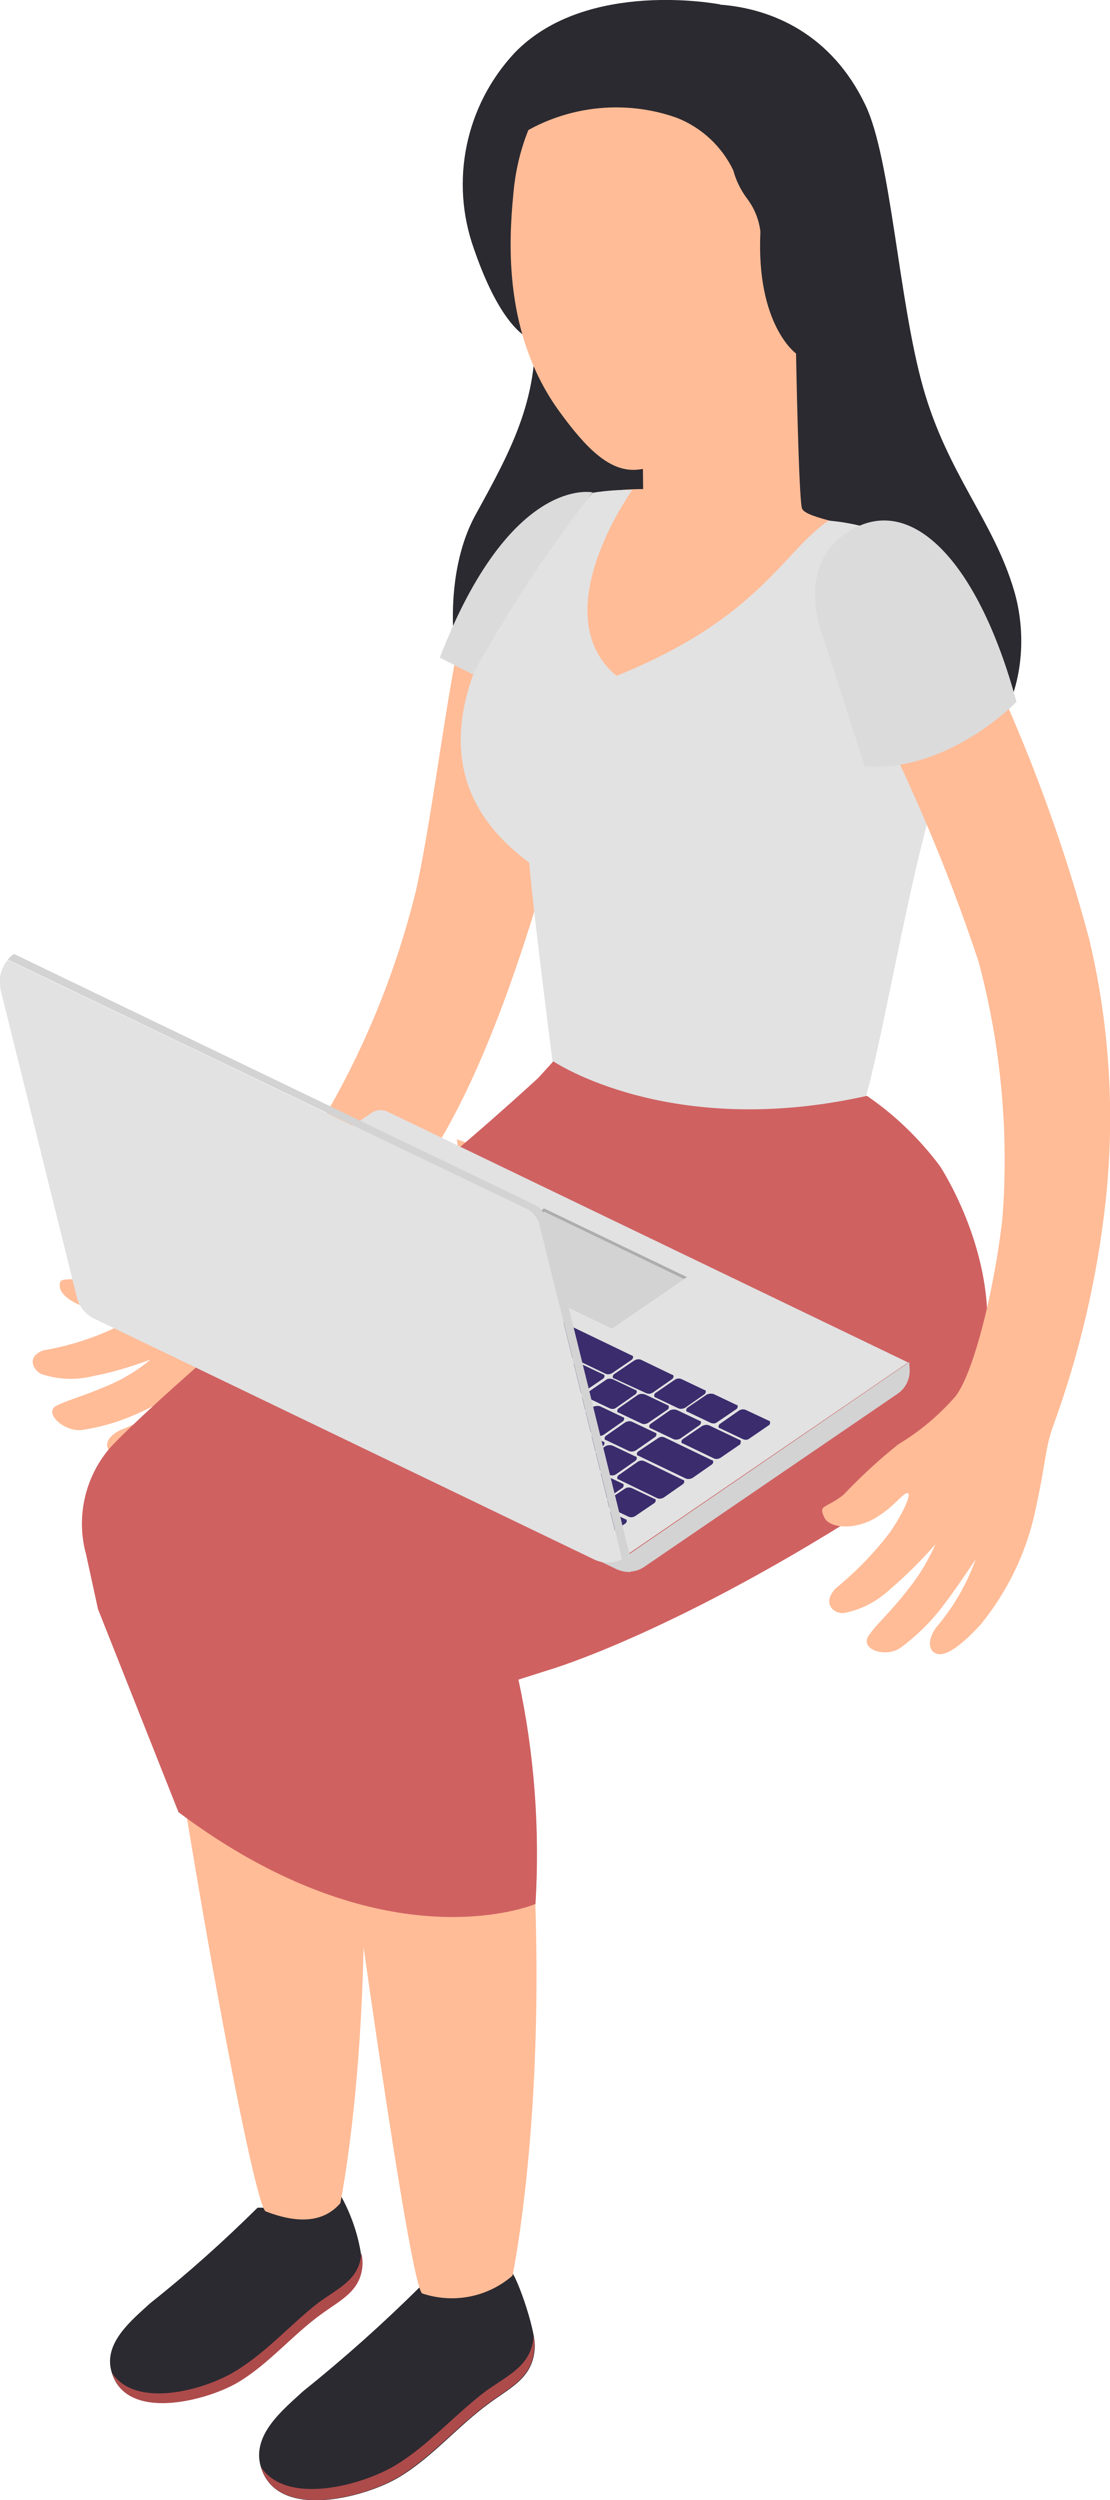 <?xml version="1.0" encoding="utf-8"?>
<!-- Generator: Adobe Illustrator 24.3.0, SVG Export Plug-In . SVG Version: 6.00 Build 0)  -->
<svg version="1.1" id="レイヤー_1" xmlns="http://www.w3.org/2000/svg" xmlns:xlink="http://www.w3.org/1999/xlink" x="0px"
	 y="0px" viewBox="0 0 29.91 67.32" style="enable-background:new 0 0 29.91 67.32;" xml:space="preserve">
<style type="text/css">
	.st0{fill:#2B2A30;}
	.st1{fill:#FFBC97;}
	.st2{fill:#E2E2E2;}
	.st3{fill:#AD4B4B;}
	.st4{fill:#D06161;}
	.st5{fill:#DBDBDB;}
	.st6{fill:#3A2C6D;}
	.st7{fill:#ADADAD;}
	.st8{fill:#D3D3D3;}
</style>
<g id="Girl_12_1_">
	<path id="_Контур__1_" class="st0" d="M16.39,1.03c0.53-1.01,5.11-2.01,6.93,1.8c0.69,1.44,0.89,5.24,1.55,7.59
		c0.66,2.35,1.91,3.61,2.46,5.5c0.55,1.88,0.14,5.2-4.51,6.13s-8.31-0.42-9.52-1.82c-1.22-1.41-1.48-4.56-0.49-6.36
		s1.78-3.23,1.58-5.44L16.39,1.03z"/>
	<path id="_Контур_2_1_" class="st0" d="M19.41,0.12c0,0-3.61-0.71-5.55,1.31c-1.32,1.42-1.74,3.45-1.09,5.27
		c0.37,1.08,1.04,2.54,1.92,2.55C15.58,9.27,19.41,0.12,19.41,0.12z"/>
	<path id="_Контур_3_1_" class="st1" d="M21.45,9.51c0,0,0.07,3.9,0.16,4.18c0.09,0.28,1.56,0.44,2,0.75
		c0.44,0.31-1.79,4.44-3.02,5.12c-1.23,0.68-5.31-0.51-5.74-2.46c-0.39-1.79,0.89-3.31,1.39-3.85c0.36-0.05,0.72-0.08,1.09-0.08
		l-0.02-1.89C18.99,10.55,21.45,9.51,21.45,9.51z"/>
	<path id="_Контур_4_1_" class="st1" d="M11.62,31.1c-0.99,1.59-2.18,3.05-3.56,4.32c-0.43,0.53-0.83,1.08-1.2,1.65
		c-0.63,0.85-1.49,1.52-2.47,1.92c-0.86,0.29-1.23,0.26-1.41,0.11c-0.18-0.16-0.11-0.4,0.26-0.59c0.61-0.23,1.17-0.59,1.63-1.04
		c0,0-0.78,0.44-1.29,0.65c-0.44,0.19-0.91,0.32-1.39,0.39c-0.49,0.04-1.03-0.48-0.66-0.66s0.69-0.24,1.45-0.57
		c0.39-0.17,0.75-0.4,1.08-0.67c-0.51,0.19-1.04,0.35-1.57,0.45c-0.45,0.11-0.91,0.09-1.35-0.05c-0.23-0.08-0.46-0.48,0.04-0.65
		c0.65-0.11,1.29-0.31,1.89-0.59c0.57-0.31,0.93-0.63,0.79-0.67s-0.46,0.16-1.05,0.17s-1.18-0.34-1.2-0.62
		c-0.01-0.28,0.12-0.15,0.69-0.24c0.6-0.2,1.22-0.35,1.85-0.46c0.63-0.02,1.25-0.15,1.83-0.36c0.61-0.24,1.9-2.05,2.87-3.7
		c1.05-1.84,1.84-3.81,2.35-5.87c0.49-2.17,0.94-6.28,1.41-7.72c0.47-1.44,1.36-2.14,2.27-2.24c1.06-0.12,1.63,1.25,1.44,2.49
		C15.98,18.67,14.23,27.06,11.62,31.1z"/>
	<path id="_Контур_5_1_" class="st2" d="M22.33,14.02c1.1,0.09,2.39,0.57,2.61,1.16c0.62,2.11,0.68,4.35,0.18,6.5
		c-0.75,2.57-1.48,7.16-1.93,8.28c-2.78,0.61-5.68,0.27-8.25-0.97c0,0-0.56-4.32-0.68-5.76c-3.77-2.79-1.03-6.8,1.71-9.96
		c0.36-0.06,0.71-0.08,1.07-0.08c0,0-2.41,3.34-0.43,5.01C20.47,16.65,21.12,14.82,22.33,14.02z"/>
	<path id="_Контур_6_1_" class="st1" d="M13.83,5.25L13.83,5.25c0.21-2.53,1.86-4.54,4.45-4.61c2.74-0.05,5,2.12,5.06,4.86
		c0,0.01,0,0.02,0,0.02c0.02,1.54-0.68,3-1.89,3.95c-0.06,0.39-0.16,0.76-0.31,1.13c-0.83,1.13-3.2,1.99-3.99,2.05
		c-0.71,0.05-1.33-0.54-2.07-1.56C13.56,9.01,13.71,6.51,13.83,5.25z"/>
	<path class="st0" d="M19.07,0.66c1.83,0.21,3.35,0.6,3.98,2.34c0.43,1.19,1.05,3.47,0.71,4.5l-0.21,0.73l-2.1,1.29
		c0,0-1.08-0.77-0.96-3.28c-0.04-0.34-0.17-0.65-0.38-0.92c-0.16-0.22-0.28-0.47-0.35-0.73c-0.31-0.65-0.86-1.16-1.53-1.42
		c-1.44-0.51-3.05-0.31-4.32,0.53C14.69,1.58,16.85,0.32,19.07,0.66z"/>
	<path class="st0" d="M13.7,61.1c-0.86,0.78-2.32,0.4-2.38,0.48c-1,0.99-2.05,1.93-3.15,2.81c-0.53,0.49-1.38,1.16-1.15,2.01
		c0.41,1.51,2.83,0.85,3.73,0.31c0.9-0.54,1.59-1.38,2.43-1.99c0.59-0.44,1.2-0.69,1.23-1.52C14.44,62.74,13.86,61.06,13.7,61.1z"/>
	<path class="st3" d="M14.38,62.91c-0.06,0.77-0.63,1.02-1.25,1.45c-0.85,0.63-1.58,1.49-2.48,2.03c-0.9,0.54-2.93,1.09-3.62,0.04
		c0.44,1.46,2.82,0.81,3.71,0.27c0.89-0.54,1.59-1.38,2.43-1.99c0.59-0.44,1.2-0.69,1.23-1.52C14.41,63.1,14.4,63,14.38,62.91z"/>
	<path class="st0" d="M9.07,58.93c-0.78,0.77-2.1,0.46-2.14,0.53c-0.91,0.9-1.87,1.76-2.88,2.56C3.56,62.47,2.79,63.08,3,63.85
		c0.37,1.39,2.59,0.78,3.41,0.29c0.82-0.5,1.45-1.26,2.22-1.82c0.54-0.4,1.1-0.63,1.13-1.37C9.69,60.24,9.45,59.55,9.07,58.93z"/>
	<path class="st3" d="M9.74,60.67c-0.06,0.72-0.6,0.93-1.15,1.33c-0.75,0.58-1.4,1.34-2.26,1.86s-2.68,1-3.31,0.04
		c0.4,1.33,2.58,0.74,3.4,0.25s1.45-1.26,2.22-1.82c0.54-0.4,1.1-0.63,1.13-1.37C9.77,60.87,9.76,60.77,9.74,60.67z"/>
	<path class="st1" d="M19.66,31.18c-2.45,0.52-5,0.35-7.35-0.5c0.1,0.77,0.2,1.46,0.2,1.46c-2.8,2.35-8.47,6.29-8.67,8.75
		c0.98,7.65,2.98,18.53,3.32,18.66c0.96,0.37,1.6,0.25,2.01-0.22c0,0,1.37-6.64,0.1-16.14c0,0,10-5.38,10.49-7.91
		c0.23-1.03,0.24-2.1,0.04-3.15C19.76,31.81,19.71,31.48,19.66,31.18z"/>
	<path class="st1" d="M23.01,29.92c-1.89,1.03-4.05,1.49-6.2,1.32c0.08,1.02,0.37,2.94,0.37,2.94c-2.82,2.31-8.46,6.29-8.66,8.75
		c0.97,7.65,2.54,18.72,2.86,18.83c0.84,0.28,1.76,0.1,2.43-0.48c0,0,1.38-6.57,0.11-16.07c-0.01-0.18,8.53-5.23,9.56-6.47
		c1.04-1.24,1.12-2.98,0.97-4.61C24.28,32.66,23.78,31.22,23.01,29.92z"/>
	<path class="st4" d="M25.32,31.39c0,0,3.73,5.57-1.51,8.97c-5.53,3.59-8.99,4.6-8.99,4.6l-0.85,0.27c0.43,1.98,0.58,4.02,0.46,6.04
		c0,0-4.01,1.73-9.62-2.47l-2.17-5.47l-0.32-1.47c-0.28-1.01-0.03-2.1,0.66-2.89c1.17-1.24,4.94-4.47,7.29-6.33
		c2.35-1.86,4.24-3.62,4.24-3.62l0.4-0.44c0,0,3.13,2.12,8.45,0.93C24.11,30.02,24.77,30.66,25.32,31.39z"/>
	<path id="_Контур_7_1_" class="st1" d="M22.72,40.26c0.47-0.49,0.96-0.95,1.49-1.37c0.57-0.34,1.08-0.77,1.52-1.27
		c0.46-0.54,1.04-2.71,1.28-4.8c0.18-2.33-0.04-4.67-0.64-6.92c-0.89-2.68-2.02-5.29-3.36-7.78c-0.82-1.49-0.51-2.46,0.1-3.19
		c0.72-0.86,1.54-0.9,2.64,1.18c1.54,2.92,2.75,6,3.6,9.18c0.55,2.32,0.7,4.71,0.44,7.08c-0.23,2.08-0.71,4.12-1.43,6.08
		c-0.2,0.58-0.2,1.05-0.45,2.17c-0.23,1.14-0.74,2.2-1.47,3.11c-0.66,0.72-1.01,0.87-1.21,0.8c-0.2-0.07-0.26-0.35,0-0.71
		c0.46-0.54,0.82-1.16,1.06-1.83c0,0-0.54,0.82-0.9,1.28c-0.32,0.42-0.7,0.79-1.12,1.1c-0.41,0.29-1.12,0.04-0.86-0.33
		c0.26-0.37,0.56-0.59,1.09-1.28c0.29-0.36,0.52-0.76,0.71-1.18c-0.38,0.44-0.8,0.85-1.24,1.23c-0.35,0.32-0.77,0.54-1.24,0.63
		c-0.24,0.02-0.6-0.24-0.22-0.66c0.55-0.45,1.05-0.96,1.48-1.53c0.4-0.59,0.59-1.07,0.45-1.04c-0.14,0.02-0.35,0.38-0.89,0.69
		c-0.54,0.3-1.2,0.26-1.34-0.04C22.05,40.51,22.23,40.64,22.72,40.26z"/>
	<path class="st5" d="M27.39,18.9c0,0-1.85,1.92-4.09,1.73L22.13,17c0,0-0.74-1.9,0.88-2.77S26.38,15.18,27.39,18.9z"/>
	<path class="st5" d="M15.97,13.26c0,0-2.21-0.49-4.12,4.45l0.89,0.45C13.68,16.45,14.76,14.81,15.97,13.26z"/>
	<g id="_Группа__1_">
		<g id="_Группа_2_1_">
			<path id="_Контур_8_1_" class="st2" d="M2.67,34.99l7.34-5.02c0.13-0.09,0.3-0.1,0.44-0.03l14.02,6.75l-7.55,5.16
				L2.67,34.99z"/>
			<path class="st6" d="M17.02,40.07l0.61,0.29c0.05,0,0.05,0.07,0.01,0.11l-0.53,0.36c-0.06,0.03-0.12,0.04-0.18,0.01l-0.61-0.29
				c-0.05,0-0.05-0.07-0.01-0.11l0.54-0.36C16.9,40.05,16.96,40.05,17.02,40.07z"/>
			<path class="st6" d="M16.16,39.66l0.61,0.29c0.04,0,0.05,0.07,0.01,0.11l-0.53,0.37c-0.06,0.03-0.13,0.04-0.19,0.01l-0.61-0.29
				c-0.05,0-0.05-0.07-0.01-0.11l0.53-0.36C16.03,39.64,16.1,39.63,16.16,39.66z"/>
			<path class="st6" d="M15.3,39.26l0.61,0.29c0.05,0,0.05,0.07,0.01,0.11l-0.53,0.37c-0.06,0.03-0.13,0.04-0.19,0.01l-0.61-0.29
				c-0.05,0-0.05-0.07-0.01-0.11l0.53-0.37C15.16,39.25,15.23,39.24,15.3,39.26z"/>
			<path class="st6" d="M14.42,38.83l0.61,0.29c0.04,0,0.01,0.08,0.01,0.11l-0.54,0.37c-0.06,0.03-0.12,0.04-0.18,0.01l-0.61-0.29
				c-0.05,0-0.05-0.07-0.01-0.11l0.53-0.37C14.29,38.8,14.36,38.8,14.42,38.83z"/>
			<path class="st6" d="M13.55,38.41l0.61,0.29c0.05,0,0.05,0.07,0.01,0.11l-0.53,0.37c-0.06,0.03-0.13,0.04-0.19,0.01l-0.61-0.29
				c-0.04,0-0.05-0.07-0.01-0.11l0.54-0.37C13.43,38.39,13.49,38.39,13.55,38.41z"/>
			<path class="st6" d="M12.68,37.99l0.61,0.29c0.05,0,0.05,0.07,0.01,0.11l-0.54,0.37c-0.05,0.04-0.12,0.04-0.18,0.01l-0.61-0.29
				c-0.05,0-0.05-0.07-0.01-0.11l0.53-0.37C12.55,37.97,12.62,37.97,12.68,37.99z"/>
			<path class="st6" d="M11.82,37.57l0.61,0.29c0.05,0,0.05,0.07,0.01,0.11l-0.53,0.37c-0.06,0.04-0.13,0.04-0.19,0.01l-0.61-0.29
				c-0.05,0-0.05-0.07-0.01-0.11l0.53-0.37C11.69,37.56,11.76,37.55,11.82,37.57z"/>
			<path class="st6" d="M10.95,37.16l0.61,0.29c0.05,0,0.05,0.07,0.01,0.11l-0.53,0.36c-0.05,0.04-0.12,0.04-0.18,0.01l-0.65-0.28
				c-0.05,0-0.05-0.07-0.01-0.11l0.53-0.37C10.79,37.13,10.88,37.12,10.95,37.16z"/>
			<path class="st6" d="M10.09,36.75l0.61,0.29c0.05,0,0.05,0.07,0.01,0.11l-0.52,0.37c-0.06,0.03-0.13,0.04-0.19,0.01l-0.61-0.29
				c-0.05,0-0.05-0.07-0.01-0.11l0.53-0.36C9.96,36.73,10.03,36.73,10.09,36.75z"/>
			<path class="st6" d="M9.22,36.33l0.61,0.29c0.05,0,0.05,0.07,0.01,0.11L9.3,37.1c-0.06,0.03-0.12,0.04-0.18,0.01l-0.61-0.29
				c-0.05,0-0.05-0.07-0.01-0.11l0.53-0.37C9.09,36.31,9.16,36.3,9.22,36.33z"/>
			<path class="st6" d="M8.35,35.91l0.61,0.29c0.04,0,0.05,0.07,0.01,0.11l-0.53,0.37c-0.06,0.03-0.13,0.04-0.19,0.01L7.64,36.4
				c-0.05,0-0.05-0.07-0.01-0.11l0.53-0.37C8.22,35.89,8.29,35.89,8.35,35.91z"/>
			<path class="st6" d="M7.48,35.5l0.61,0.29c0.05,0,0.05,0.07,0.01,0.11l-0.53,0.37c-0.06,0.03-0.12,0.04-0.18,0.01l-0.62-0.29
				c-0.04,0-0.04-0.08-0.01-0.11l0.54-0.37C7.35,35.48,7.42,35.47,7.48,35.5z"/>
			<path class="st6" d="M6.62,35.08l0.61,0.29c0.04,0,0.04,0.08,0.01,0.11L6.7,35.85c-0.05,0.04-0.12,0.04-0.18,0.01L5.9,35.57
				c-0.05,0-0.05-0.07-0.01-0.11l0.53-0.37C6.48,35.06,6.55,35.06,6.62,35.08z"/>
			<path class="st6" d="M5.33,34.46l1.03,0.5c0.05,0,0.05,0.07,0.01,0.11l-0.53,0.37c-0.06,0.04-0.13,0.04-0.19,0.01l-1.03-0.49
				c-0.05,0-0.05-0.07-0.01-0.11l0.53-0.36C5.2,34.45,5.26,34.44,5.33,34.46z"/>
			<path class="st6" d="M16.51,38.93l0.61,0.29c0.05,0,0.05,0.07,0.01,0.11L16.6,39.7c-0.06,0.04-0.13,0.04-0.19,0.01l-0.61-0.29
				c-0.05,0-0.05-0.07-0.01-0.11l0.53-0.37C16.38,38.91,16.45,38.91,16.51,38.93z"/>
			<path class="st6" d="M15.64,38.53l0.61,0.29c0.05,0,0.05,0.07,0.01,0.11l-0.53,0.37c-0.06,0.04-0.13,0.04-0.19,0.01l-0.61-0.29
				c-0.04,0-0.05-0.07-0.01-0.11l0.54-0.37C15.51,38.51,15.58,38.5,15.64,38.53z"/>
			<path class="st6" d="M14.77,38.1l0.61,0.29c0.05,0,0.05,0.07,0.01,0.11l-0.53,0.37c-0.05,0.04-0.12,0.04-0.18,0.01l-0.61-0.29
				c-0.05,0-0.05-0.07-0.01-0.11l0.53-0.37C14.64,38.08,14.71,38.07,14.77,38.1z"/>
			<path class="st6" d="M13.9,37.68l0.62,0.29c0.04,0,0.04,0.08,0.01,0.11l-0.54,0.37c-0.05,0.04-0.12,0.04-0.18,0.01l-0.61-0.29
				c-0.05,0-0.05-0.07-0.01-0.11l0.53-0.37C13.77,37.66,13.84,37.66,13.9,37.68z"/>
			<path class="st6" d="M13.01,37.31l0.61,0.29c0.04,0,0.05,0.07,0.01,0.11l-0.53,0.37c-0.06,0.03-0.13,0.04-0.19,0.01l-0.61-0.29
				c-0.05,0-0.05-0.07-0.01-0.11l0.53-0.36C12.88,37.28,12.95,37.28,13.01,37.31z"/>
			<path class="st6" d="M12.17,36.85l0.61,0.29c0.05,0,0.05,0.07,0.01,0.11l-0.53,0.37c-0.06,0.03-0.13,0.04-0.19,0.01l-0.61-0.29
				c-0.04,0-0.05-0.07-0.01-0.11l0.53-0.36C12.04,36.83,12.11,36.82,12.17,36.85z"/>
			<path class="st6" d="M11.3,36.43l0.61,0.29c0.05,0,0.05,0.07,0.01,0.11l-0.53,0.37c-0.06,0.03-0.12,0.04-0.18,0.01l-0.61-0.29
				c-0.05,0-0.05-0.07-0.01-0.11l0.54-0.37C11.18,36.41,11.24,36.41,11.3,36.43z"/>
			<path class="st6" d="M10.43,36.02l0.61,0.29c0.05,0,0.05,0.07,0.01,0.11l-0.54,0.37c-0.06,0.03-0.12,0.04-0.18,0.01l-0.61-0.29
				c-0.05,0-0.05-0.07-0.01-0.11l0.53-0.37C10.29,35.99,10.37,35.99,10.43,36.02z"/>
			<path class="st6" d="M9.56,35.6l0.61,0.29c0.04,0,0.05,0.07,0.01,0.11l-0.53,0.37c-0.06,0.03-0.13,0.04-0.19,0.01l-0.61-0.29
				c-0.05,0-0.05-0.07-0.01-0.11l0.53-0.37C9.43,35.58,9.5,35.57,9.56,35.6z"/>
			<path class="st6" d="M8.69,35.18l0.63,0.27c0.05,0,0.05,0.07,0.01,0.11l-0.53,0.37c-0.06,0.03-0.13,0.04-0.19,0.01l-0.61-0.29
				c-0.04,0-0.05-0.07-0.01-0.11l0.53-0.37C8.57,35.15,8.64,35.15,8.69,35.18z"/>
			<path class="st6" d="M7.84,34.76l0.61,0.29c0.05,0,0.05,0.07,0.01,0.11l-0.56,0.4c-0.06,0.03-0.12,0.04-0.18,0.01l-0.61-0.29
				c-0.05,0-0.05-0.07-0.01-0.11l0.54-0.37C7.69,34.76,7.77,34.74,7.84,34.76z"/>
			<path class="st6" d="M6.95,34.35l0.61,0.29c0.05,0,0.05,0.07,0.01,0.11l-0.53,0.37c-0.06,0.03-0.12,0.04-0.18,0.01l-0.61-0.29
				c-0.05,0-0.05-0.07-0.01-0.11l0.53-0.37C6.82,34.33,6.89,34.32,6.95,34.35z"/>
			<path class="st6" d="M17.37,39.35l1.03,0.5c0.05,0,0.05,0.07,0.01,0.11l-0.53,0.37c-0.06,0.03-0.12,0.04-0.18,0.01l-1.03-0.5
				c-0.05,0-0.05-0.07-0.01-0.11l0.53-0.37C17.24,39.33,17.31,39.32,17.37,39.35z"/>
			<path class="st6" d="M5.37,34.43l0.61,0.29c0.06,0.02,0.12,0.02,0.18-0.01l0.56-0.38c0.03-0.01,0.04-0.05,0.03-0.08
				c-0.01-0.01-0.02-0.03-0.04-0.03l-0.05,0c-0.03-0.01-0.04-0.05-0.03-0.08c0-0.01,0.01-0.02,0.02-0.02l0.6-0.41
				c0.03-0.02,0.03-0.05,0.02-0.08c-0.01-0.01-0.01-0.02-0.02-0.02l-0.39-0.18c-0.06-0.02-0.12-0.02-0.18,0.01l-0.56,0.38L6,33.9
				l-0.08,0.06l-0.09,0.06l-0.48,0.33C5.31,34.34,5.31,34.4,5.37,34.43z"/>
			<path class="st6" d="M20.1,37.97l0.62,0.29c0.04,0,0.04,0.08,0.01,0.11l-0.54,0.37c-0.05,0.04-0.12,0.04-0.18,0.01l-0.61-0.29
				c-0.05,0-0.05-0.07-0.01-0.11l0.53-0.37C19.97,37.95,20.04,37.94,20.1,37.97z"/>
			<path class="st6" d="M19.23,37.54l0.61,0.29c0.05,0,0.05,0.07,0.01,0.11l-0.53,0.36c-0.05,0.04-0.12,0.04-0.18,0.01l-0.61-0.29
				c-0.05,0-0.05-0.07-0.01-0.11l0.53-0.36C19.1,37.53,19.17,37.52,19.23,37.54z"/>
			<path class="st6" d="M18.37,37.14l0.61,0.29c0.05,0,0.05,0.07,0.01,0.11l-0.53,0.37c-0.06,0.03-0.13,0.04-0.19,0.01l-0.61-0.29
				c-0.04,0-0.04-0.08-0.01-0.11l0.54-0.37C18.24,37.12,18.31,37.11,18.37,37.14z"/>
			<path class="st6" d="M11,33.6l0.61,0.29c0.05,0,0.05,0.07,0.01,0.11l-0.53,0.36c-0.06,0.04-0.13,0.04-0.19,0.01l-0.61-0.29
				c-0.05,0-0.05-0.07-0.01-0.11l0.53-0.37C10.87,33.58,10.94,33.58,11,33.6z"/>
			<path class="st6" d="M10.14,33.19l0.61,0.29c0.04,0,0.05,0.07,0.01,0.11l-0.54,0.37c-0.06,0.03-0.12,0.04-0.18,0.01l-0.61-0.29
				c-0.05,0-0.05-0.07-0.01-0.11l0.53-0.37C10.01,33.17,10.08,33.16,10.14,33.19z"/>
			<path class="st6" d="M9.27,32.77l0.61,0.29c0.05,0,0.05,0.07,0.01,0.11l-0.53,0.37c-0.05,0.04-0.12,0.04-0.18,0.01l-0.61-0.29
				c-0.05,0-0.05-0.07-0.01-0.11l0.53-0.37C9.14,32.75,9.21,32.75,9.27,32.77z"/>
			<path class="st6" d="M8.41,32.35l0.61,0.29c0.05,0,0.05,0.07,0.01,0.11l-0.53,0.36c-0.05,0.04-0.12,0.04-0.18,0.01L7.7,32.84
				c-0.05,0-0.05-0.07-0.01-0.11l0.54-0.37C8.28,32.34,8.35,32.33,8.41,32.35z"/>
			<path class="st6" d="M17.28,36.62l0.83,0.4c0.05,0,0.05,0.07,0.01,0.11l-0.53,0.37c-0.06,0.04-0.13,0.04-0.19,0.01l-0.85-0.39
				c-0.05,0-0.05-0.07-0.01-0.11l0.53-0.36C17.14,36.6,17.22,36.59,17.28,36.62z"/>
			<path class="st6" d="M11.87,34.02l0.83,0.4c0.05,0,0.05,0.07,0.01,0.11l-0.53,0.36c-0.06,0.03-0.12,0.04-0.18,0.01l-0.84-0.4
				c-0.04,0-0.05-0.07-0.01-0.11l0.54-0.37C11.74,33.99,11.81,33.99,11.87,34.02z"/>
			<path class="st6" d="M12.95,34.54l4.07,1.96c0.05,0,0.05,0.07,0.01,0.11l-0.54,0.37c-0.06,0.03-0.12,0.04-0.18,0.01l-4.07-1.96
				c-0.05,0-0.05-0.07-0.01-0.11l0.53-0.37C12.82,34.52,12.89,34.51,12.95,34.54z"/>
			<path class="st6" d="M17.04,38.29l0.61,0.29c0.05,0,0.05,0.07,0.01,0.11l-0.53,0.37c-0.06,0.03-0.13,0.04-0.19,0.01l-0.61-0.29
				c-0.05,0-0.05-0.07-0.01-0.11l0.53-0.37C16.91,38.27,16.98,38.26,17.04,38.29z"/>
			<path class="st6" d="M16.17,37.87l0.61,0.29c0.05,0,0.05,0.07,0.01,0.11l-0.53,0.37c-0.06,0.03-0.12,0.04-0.18,0.01l-0.61-0.29
				c-0.05,0-0.05-0.07-0.01-0.11l0.53-0.37C16.04,37.86,16.11,37.85,16.17,37.87z"/>
			<path class="st6" d="M15.31,37.46l0.61,0.29c0.05,0,0.05,0.07,0.01,0.11l-0.53,0.37c-0.06,0.04-0.13,0.04-0.19,0.01l-0.61-0.29
				c-0.05,0-0.05-0.07-0.01-0.11l0.53-0.37C15.18,37.44,15.25,37.43,15.31,37.46z"/>
			<path class="st6" d="M14.42,37.04l0.61,0.29c0.05,0,0.05,0.07,0.01,0.11l-0.54,0.36c-0.05,0.04-0.12,0.04-0.18,0.01l-0.61-0.29
				c-0.05,0-0.05-0.07-0.01-0.11l0.53-0.37C14.28,37.02,14.35,37.02,14.42,37.04z"/>
			<path class="st6" d="M13.57,36.63l0.61,0.29c0.05,0,0.05,0.07,0.01,0.11l-0.53,0.37c-0.06,0.03-0.13,0.04-0.19,0.01l-0.61-0.29
				c-0.04,0-0.05-0.07-0.01-0.11l0.54-0.36C13.45,36.61,13.51,36.6,13.57,36.63z"/>
			<path class="st6" d="M12.71,36.21l0.61,0.29c0.04,0,0.05,0.07,0.01,0.11l-0.54,0.37c-0.06,0.03-0.12,0.04-0.18,0.01l-0.61-0.29
				c-0.05,0-0.05-0.07-0.01-0.11l0.53-0.37C12.58,36.19,12.65,36.19,12.71,36.21z"/>
			<path class="st6" d="M11.84,35.8l0.61,0.29c0.05,0,0.05,0.07,0.01,0.11l-0.53,0.37c-0.06,0.03-0.12,0.04-0.18,0.01l-0.61-0.29
				c-0.05,0-0.05-0.07-0.01-0.11l0.54-0.37C11.72,35.78,11.78,35.77,11.84,35.8z"/>
			<path class="st6" d="M10.98,35.38l0.61,0.29c0.05,0,0.05,0.07,0.01,0.11l-0.53,0.37c-0.06,0.04-0.13,0.04-0.19,0.01l-0.61-0.29
				c-0.05,0-0.05-0.07-0.01-0.11l0.53-0.37C10.84,35.36,10.91,35.35,10.98,35.38z"/>
			<path class="st6" d="M10.11,34.96l0.61,0.29c0.05,0,0.05,0.07,0.01,0.11l-0.53,0.36c-0.05,0.04-0.12,0.04-0.18,0.01L9.4,35.46
				c-0.05,0-0.05-0.07-0.01-0.11l0.53-0.36C9.98,34.95,10.04,34.94,10.11,34.96z"/>
			<path class="st6" d="M9.25,34.55l0.61,0.29c0.05,0,0.05,0.07,0.01,0.11l-0.53,0.37c-0.06,0.03-0.13,0.04-0.19,0.01l-0.61-0.29
				c-0.04,0-0.05-0.07-0.01-0.11l0.53-0.36C9.12,34.53,9.19,34.52,9.25,34.55z"/>
			<path class="st6" d="M8.37,34.11l0.61,0.29c0.05,0,0.05,0.07,0.01,0.11l-0.54,0.37c-0.06,0.03-0.12,0.04-0.18,0.01l-0.61-0.29
				c-0.05,0-0.05-0.07-0.01-0.11l0.53-0.37C8.24,34.08,8.31,34.08,8.37,34.11z"/>
			<path class="st6" d="M7.51,33.72l0.61,0.29c0.05,0,0.05,0.07,0.01,0.11L7.6,34.49c-0.06,0.04-0.13,0.04-0.19,0.01l-0.61-0.29
				c-0.04,0-0.04-0.08-0.01-0.11l0.54-0.37C7.38,33.7,7.45,33.69,7.51,33.72z"/>
			<path class="st6" d="M17.91,38.71l1.27,0.61c0.05,0,0.05,0.07,0.01,0.11l-0.53,0.37c-0.06,0.03-0.13,0.04-0.19,0.01L17.2,39.2
				c-0.05,0-0.05-0.07-0.01-0.11l0.54-0.36C17.78,38.69,17.85,38.68,17.91,38.71z"/>
			<path class="st6" d="M18.24,37.97l0.61,0.29c0.05,0,0.05,0.07,0.01,0.11l-0.53,0.37c-0.06,0.03-0.13,0.04-0.19,0.01l-0.61-0.29
				c-0.04,0-0.05-0.07-0.01-0.11l0.53-0.37C18.11,37.95,18.18,37.95,18.24,37.97z"/>
			<path class="st6" d="M17.38,37.55l0.61,0.29c0.04,0,0.04,0.08,0.01,0.11l-0.54,0.37c-0.06,0.03-0.12,0.04-0.18,0.01l-0.61-0.29
				c-0.05,0-0.05-0.07-0.01-0.11l0.53-0.37C17.24,37.53,17.32,37.53,17.38,37.55z"/>
			<path class="st6" d="M16.51,37.14l0.61,0.29c0.05,0,0.05,0.07,0.01,0.11l-0.53,0.37c-0.05,0.04-0.12,0.04-0.18,0.01l-0.61-0.29
				c-0.05,0-0.05-0.07-0.01-0.11l0.54-0.37C16.38,37.12,16.45,37.12,16.51,37.14z"/>
			<path class="st6" d="M15.64,36.72l0.61,0.29c0.05,0,0.05,0.07,0.01,0.11l-0.53,0.36c-0.06,0.04-0.13,0.04-0.19,0.01l-0.61-0.29
				c-0.05,0-0.05-0.07-0.01-0.11l0.53-0.37C15.51,36.7,15.58,36.7,15.64,36.72z"/>
			<path class="st6" d="M14.77,36.31l0.61,0.29c0.05,0,0.05,0.07,0.01,0.11l-0.53,0.36c-0.06,0.03-0.12,0.04-0.18,0.01l-0.61-0.29
				c-0.05,0-0.05-0.07-0.01-0.11l0.53-0.36C14.64,36.28,14.71,36.28,14.77,36.31z"/>
			<path class="st6" d="M13.91,35.89l0.61,0.29c0.05,0,0.05,0.07,0.01,0.11L14,36.66c-0.06,0.03-0.13,0.04-0.19,0.01l-0.61-0.29
				c-0.04,0-0.05-0.07-0.01-0.11l0.53-0.37C13.78,35.87,13.85,35.87,13.91,35.89z"/>
			<path class="st6" d="M13.04,35.48l0.62,0.29c0.04,0,0.04,0.08,0.01,0.11l-0.54,0.37c-0.06,0.03-0.12,0.04-0.18,0.01l-0.61-0.29
				c-0.05,0-0.05-0.07-0.01-0.11l0.53-0.37C12.91,35.46,12.98,35.45,13.04,35.48z"/>
			<path class="st6" d="M12.17,35.06l0.61,0.29c0.05,0,0.05,0.07,0.01,0.11l-0.53,0.37c-0.05,0.04-0.12,0.04-0.18,0.01l-0.61-0.29
				c-0.05,0-0.05-0.07-0.01-0.11L12,35.07C12.05,35.04,12.12,35.04,12.17,35.06z"/>
			<path class="st6" d="M11.31,34.64l0.61,0.29c0.05,0,0.05,0.07,0.01,0.11l-0.53,0.36c-0.06,0.04-0.13,0.04-0.19,0.01l-0.61-0.29
				c-0.05,0-0.05-0.07-0.01-0.11l0.53-0.37C11.18,34.62,11.25,34.62,11.31,34.64z"/>
			<path class="st6" d="M10.44,34.23l0.61,0.29c0.05,0,0.05,0.07,0.01,0.11L10.53,35c-0.06,0.03-0.12,0.04-0.18,0.01l-0.61-0.29
				c-0.05,0-0.05-0.07-0.01-0.11l0.53-0.36C10.31,34.21,10.38,34.2,10.44,34.23z"/>
			<path class="st6" d="M9.58,33.81l0.61,0.29c0.05,0,0.05,0.07,0.01,0.11l-0.53,0.37c-0.06,0.03-0.13,0.04-0.19,0.01L8.86,34.3
				c-0.04,0-0.05-0.07-0.01-0.11l0.53-0.37C9.44,33.79,9.52,33.79,9.58,33.81z"/>
			<path class="st6" d="M7.64,32.88l1.69,0.81c0.04,0,0.04,0.08,0.01,0.11l-0.54,0.37c-0.05,0.04-0.12,0.04-0.18,0.01l-1.68-0.81
				c-0.05,0-0.05-0.07-0.01-0.11l0.54-0.37C7.51,32.87,7.58,32.86,7.64,32.88z"/>
			<path class="st6" d="M19.1,38.38l0.84,0.4c0.04,0,0.01,0.08,0.01,0.11l-0.54,0.37c-0.06,0.03-0.12,0.04-0.18,0.01l-0.83-0.4
				c-0.05,0-0.05-0.07-0.01-0.11l0.53-0.36C18.98,38.37,19.04,38.36,19.1,38.38z"/>
			<path class="st6" d="M4.53,35.01l12.32,5.9c0.05,0,0.05,0.07,0.01,0.11l-0.27,0.18c-0.05,0.04-0.12,0.04-0.18,0.01l-12.31-5.9
				c-0.04,0-0.01-0.08-0.01-0.11l0.27-0.18C4.41,34.99,4.47,34.99,4.53,35.01z"/>
			<polygon id="_Контур_9_1_" class="st7" points="18.51,34.39 18.43,34.44 16.49,35.77 12.73,33.96 12.65,33.92 14.66,32.54 
							"/>
			<polygon id="_Контур_10_1_" class="st8" points="18.43,34.44 16.49,35.77 12.73,33.96 14.67,32.63 			"/>
			<path id="_Контур_11_1_" class="st8" d="M24.5,36.68l0.01,0.18c0.02,0.26-0.1,0.52-0.32,0.67l-6.84,4.67
				c-0.21,0.14-0.48,0.16-0.71,0.05L3.11,35.78c-0.25-0.11-0.41-0.35-0.42-0.61l-0.01-0.18l14.29,6.85L24.5,36.68z"/>
			<path id="_Контур_12_1_" class="st8" d="M16.96,41.84L17,42.33c-0.13,0.01-0.26-0.02-0.38-0.07L3.11,35.78
				c-0.25-0.11-0.41-0.35-0.42-0.61l-0.01-0.18L16.96,41.84z"/>
			<path id="_Контур_13_1_" class="st2" d="M16.76,41.99c-0.24,0.11-0.52,0.12-0.76,0L2.54,35.51
				c-0.24-0.11-0.41-0.33-0.47-0.58l-2.06-8.3C0.01,26.58,0,26.53,0,26.49c-0.02-0.23,0.06-0.47,0.21-0.64l13.98,6.71
				c0.18,0.08,0.31,0.24,0.35,0.43L16.76,41.99z"/>
			<path id="_Контур_14_1_" class="st8" d="M16.96,41.84l-0.08,0.06l-0.12,0.07l-2.22-8.99c-0.05-0.19-0.18-0.35-0.35-0.43
				L0.21,25.84c0.05-0.06,0.1-0.11,0.17-0.15l14.02,6.75c0.17,0.09,0.3,0.25,0.35,0.44L16.96,41.84z"/>
		</g>
	</g>
</g>
</svg>
